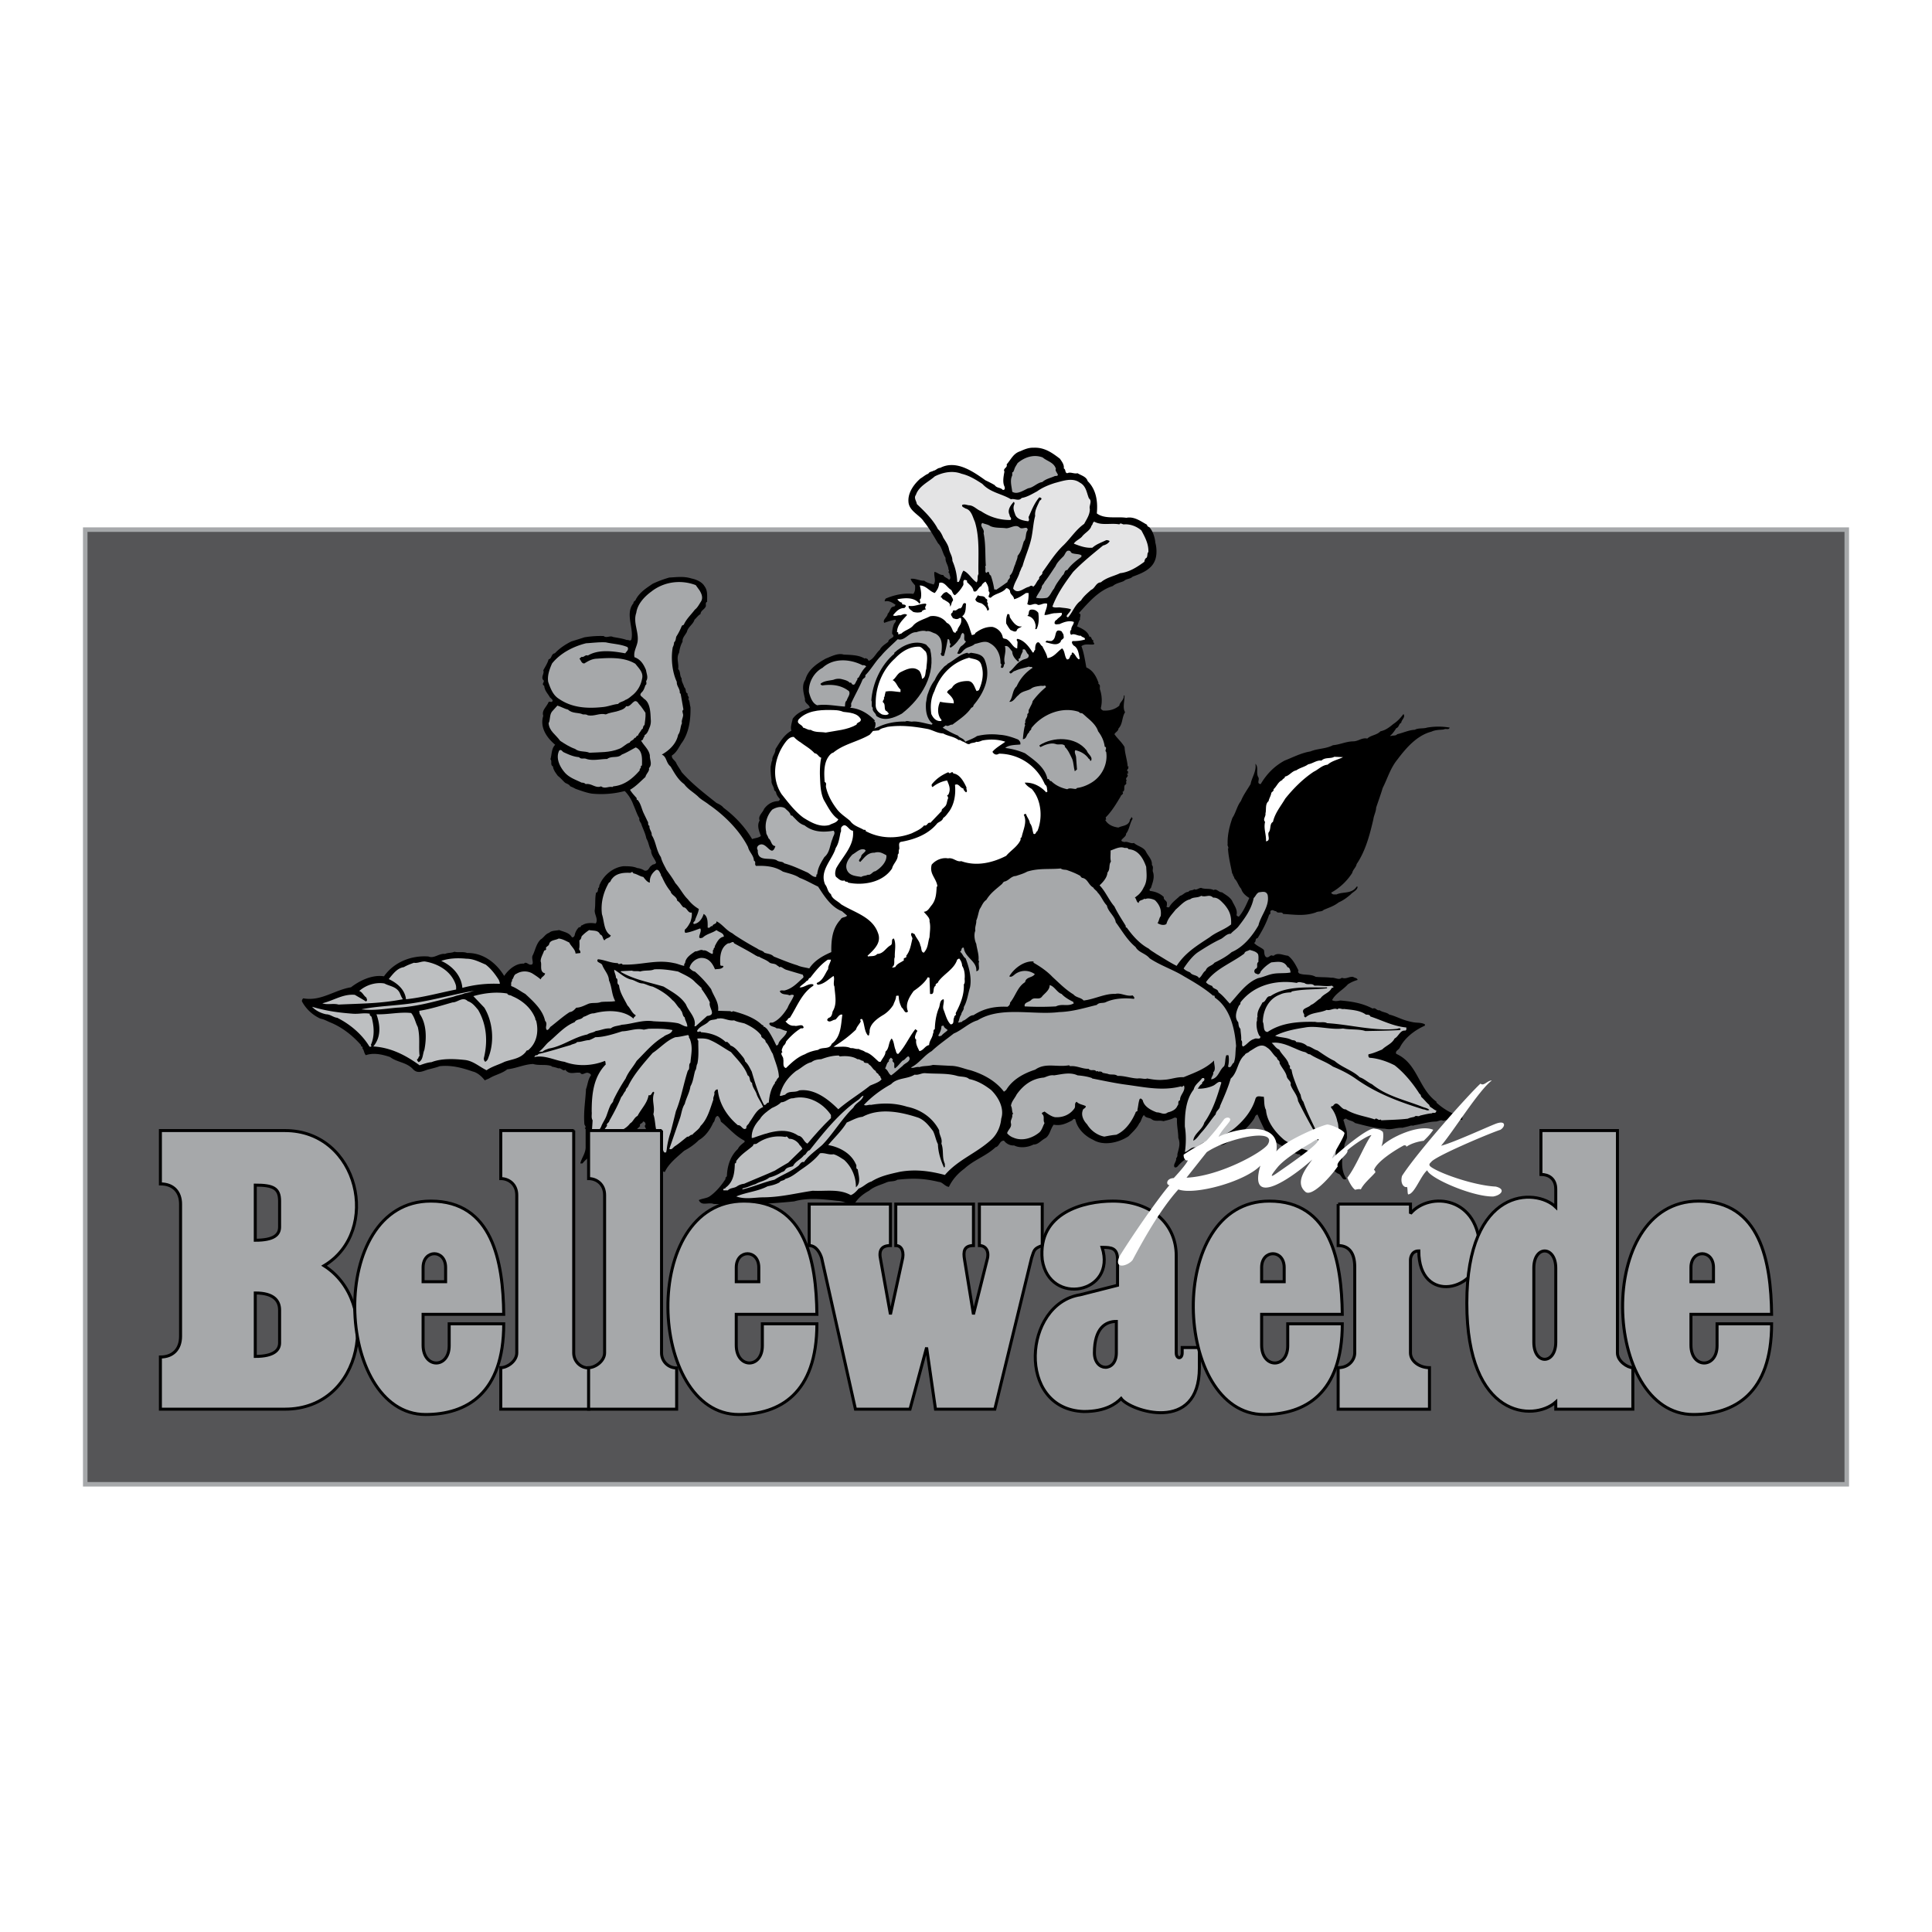 <svg xmlns="http://www.w3.org/2000/svg" width="2500" height="2500" viewBox="0 0 192.756 192.756"><g fill-rule="evenodd" clip-rule="evenodd"><path fill="#fff" d="M0 0h192.756v192.756H0V0z"/><path fill="#555557" stroke="#a6a8aa" stroke-width=".45" stroke-miterlimit="2.613" d="M184.252 148.088V52.841H8.504v95.247h175.748z"/><path d="M105.75 45.768c.166.257.441.568.385.97.238.11.074.421.348.476.33-.165.66.092 1.025 0 .348.22.879.33 1.008.787.879.86 1.023 2.086.914 3.221.807.604 1.979.292 2.947.439.807-.165 1.484.384 2.07.695-.02.201.219.183.311.348.293.384.475.97.512 1.446.148.531.166 1.263-.037 1.756-.346.934-1.391 1.318-2.232 1.629-.256.256-.604.183-.879.439-.385.165-.787.22-1.098.494-1.41.439-2.416 1.629-3.387 2.708.33.109.035.439.127.622-.164.201-.201.476-.311.695.477.201 1.1.494 1.227 1.024.275-.037.164.348.439.385-.201.165.238.311-.037.402-.402.037-.824-.109-1.189.165.256.658.365 1.463.494 2.122.678.293 1.008.934 1.227 1.574l-.055.036c.293.165.129.329.184.585.201.568.238 1.245.092 1.83-.02.147.127.219.219.274.623.037 1.152-.091 1.629-.494 0-.312.494-.567.439-1.007h.074c.018.513-.221 1.226.055 1.666-.33.494-.221 1.189-.66 1.628-.018.274-.291.348-.402.567.293.439.715.769 1.008 1.281.035.677.273 1.318.311 1.94.238 0-.074.128.092.219-.092 0-.166.128-.129.256.221.018-.072.165.129.22l-.184.037c.33.292-.256.366 0 .659-.164.165.092.329-.164.439-.184.202.055.604-.275.713.221.201-.184.312-.164.439-.439.732-.879 1.482-1.502 2.104l.055.22c-.055-.019-.072.018-.09.037.256.476.805.695 1.316.75.385-.202.953-.146 1.135-.695-.055-.11.146-.183.129-.311.127-.055.092.073.146.128-.293.476-.311 1.062-.66 1.501.074.366-.951.695-.145.823.311-.092.621.201.934.091.365.329.934.402 1.189.841.201.44.658.806.604 1.354.221.238 0 .494.129.75.146.549-.055 1.006-.219 1.537-.074.092-.24.183-.074.311.512.055 1.006.256 1.355.604-.057.312.311.329.311.622-.02.092.035.238-.055.312.055.109.164.091.273.091.256-.476.678-.75 1.098-1.152.258-.037.496-.403.824-.384.111-.22.422-.11.586-.274.238.128.439-.128.695-.128.367.165.916.019 1.229.22.328-.183.51.238.84.219.367.256.752.439 1.008.842.201.458.586.897.439 1.446.074.055.146.165.256.128.477-.567.732-1.208 1.025-1.848-.33-.202-.695-.494-.807-.915-.273-.274-.365-.732-.658-1.007-.055-.109-.055-.237-.164-.311.055-.073-.074-.184-.092-.275-.146-.768-.348-1.537-.402-2.36h-.037c.184-.128-.072-.384 0-.494-.037-.896.184-1.812.477-2.635.328-.476.477-1.226.842-1.665.238-.604.621-1.116.971-1.701.09-.604.621-1.318.475-2.031.348.347.055.878.275 1.317.201.238-.201.677.256.714.586-.988 1.336-1.775 2.381-2.343.842-.329 1.664-.769 2.58-.915.75-.311 1.52-.238 2.252-.623.713-.055 1.318-.384 2.051-.384.494-.018.879-.402 1.371-.274.35-.348.936-.33 1.32-.732.475-.091.877-.384 1.262-.713.422-.275.715-.585 1.025-1.006.238.311-.201.567-.221.878-.256.092-.199.439-.494.531-.164.256-.383.585-.604.75.018.018.037.055.072.036.148-.091.477.019.623-.183.586-.128 1.172-.421 1.758-.439.348-.201.842-.091 1.227-.22a6.652 6.652 0 0 1 2.252 0c-.092.275-.365.055-.586.184-.348.055-.805.018-1.227.219-1.428.366-2.508 1.592-3.387 2.763-.732.896-.988 1.885-1.482 2.854-.184.622-.439 1.317-.658 1.977 0 .366-.221.75-.275 1.152-.348 1.501-.77 3.147-1.666 4.465-.074.366-.365.531-.439.878a5.85 5.85 0 0 1-2.105 1.976c.129.238.33.165.531.183.658-.311 1.502-.018 2.014-.787h.092c0 .366-.477.531-.695.787-.385.33-.732.585-1.189.787-.494.384-.953.512-1.502.75-.201.219-.549.109-.787.256-1.117.384-2.105.22-3.26.146-.109-.293-.547.019-.695-.274-.164.019-.311-.146-.438-.091-.295.091.018.329-.258.439-.256.787-.676 1.592-1.152 2.342-.311.055-.092.33-.348.476.256.311.732.458.969.695.074.183 0 .531.221.714.293.146.42-.293.66-.128.055-.018.145.018.164-.055.42-.274.916.018 1.371.055.477.348.789.952 1.045 1.482-.109.109.018.275.146.312.549.164 1.061.018 1.574.311.623.055 1.006.018 1.574.092.311-.055.732.273 1.025 0 .457.164.676-.129 1.135-.092.092.109.422.092.439.311a3.349 3.349 0 0 0-.971.439c-.477.549-1.227.896-1.574 1.574.275.146.531.092.824.035 1.098.092 2.197.256 3.221.807.312-.146.404.236.695.164.293.219.734.201.971.439.312.055.715.238 1.008.348.422.182.859.311 1.318.402.457.092.879.018 1.227.221v.127c-1.025.457-2.014 1.207-2.508 2.195-.111.238-.496.33-.35.623 2.143.951 2.197 3.457 4.01 4.775v.092c.732.658 1.611 1.189 2.582 1.373v.348c-.66-.074-1.301-.074-1.922.09-.203-.145-.477.055-.715.074-.658 0-1.428.256-2.143.367-.092.072-.293.018-.365.035-.256.092-.549.146-.824.219-.678-.035-1.098.256-1.758.092-.951-.018-1.977-.311-2.984-.566-.256-.256-.621-.221-.877-.439-.164 0-.367.109-.221.293.092.457.33.859.293 1.373.092.438-.33.768-.256 1.262-.256.221-.055.623-.184.879-.092.713-.055 1.592.402 2.195-.457.275-.475-.439-.84-.512-.35-.166-.605-.586-1.008-.623-.477-.273-1.025-.385-1.482-.695-.293-.109-.732-.184-.971-.438l-.312-.057c-.018-.219-.256-.055-.346-.164-.33-.092-.623-.402-.936-.402-.199-.146-.457-.238-.604-.439-.658-.293-1.189-.805-1.592-1.408a19.25 19.25 0 0 1-.787-1.666c-.256.037-.256.311-.385.477-.586.84-1.301 1.408-2.068 2.029-.439.092-.787.586-1.227.531-1.502.477-3.186.861-4.229 2.051-.092.127-.258.256-.385.145-.146-.273.238-.586.166-.877.127-.109.145-.293.127-.402.146-.605.328-1.025.092-1.629 0-.658-.164-1.207-.129-1.922-.072-.146-.256-.109-.348-.055-.311.164-.678.219-1.006.311-.422-.127-.807.072-1.154-.182-.238-.203-.604-.092-.787-.439-.238.219-.256.639-.477.842-.219.475-.658.859-1.061 1.279-.971.641-2.49 1.008-3.551.348-.807-.365-1.574-1.115-1.758-2.029-.201-.148-.238.09-.402.145-.568.293-1.062.514-1.758.385-.348.439-.385 1.117-.879 1.373-.402.219-.678.621-1.135.604-.549.293-1.373.385-1.939.092-.422.037-.807-.201-1.008-.477-.459 0-.439.568-.842.66-.934.879-2.143 1.244-3.113 2.141-.677.494-1.208 1.115-1.537 1.811-.403-.037-.623-.475-1.007-.494-1.52-.365-2.581-.383-4.138-.219-.311.219-.75.109-1.098.273-.585.256-1.208.385-1.721.824-.641.348-1.171.787-1.538 1.445-.549-.127-1.043-.42-1.666-.439-1.391-.164-2.91-.328-4.265.057a55.736 55.736 0 0 1-8.036.256c-.531-.201-1.208.256-1.483-.385.385-.184.842-.164 1.172-.439.604-.439 1.135-1.098 1.501-1.684-.073-.146.128-.182.128-.293.037-.988.348-1.994 1.099-2.689.11-.256.366-.457.622-.658.073-.037.037-.111.037-.166-.934-.457-1.593-1.299-2.362-1.902-.019-.164-.128-.439-.311-.568-.33.074-.238.514-.439.66-.293.658-.769 1.371-1.446 1.756-.439.439-.915.77-1.464 1.062-.677.604-1.556 1.279-1.922 2.104-.092.018-.164-.018-.219-.092-.019-.475-.202-.877-.44-1.262-.384-.695-.457-1.264-.97-1.85-.183-.182.183-.438-.128-.566-.055-.109-.073-.439-.183-.623l-.091-.219h.055c.11-.146 0-.439-.22-.402-.019.219-.385.164-.275.439-.897.934-1.867 1.592-3.02 2.123-.165-.037-.293.035-.348.127-.146-.018-.33.109-.495.166-.695.311-1.428.73-1.885 1.316h-.22c.128-.566.568-1.043.531-1.701v-1.721l-.091-.092c.22-.127-.037-.273-.037-.439-.092-1.262.11-2.305.165-3.457.165-.404.183-.971.494-1.373 0-.164-.201-.221-.311-.256-.275-.055-.568.311-.751 0-.549-.092-1.08.256-1.501-.311-.22.219-.403-.221-.696-.129-.201-.092-.439-.129-.659-.184v-.037c-.549-.219-1.282-.035-1.849-.219-.915.037-1.684.439-2.581.531-.549.439-1.245.549-1.812.914l-.439.184c-.256-.348-.714-.77-1.19-.879-1.062-.365-2.123-.658-3.295-.531-.385.148-.806.238-1.227.35-.531.182-1.025.438-1.483-.092-.641-.66-1.556-.641-2.251-1.172-.769-.256-1.629-.457-2.417-.182-.183-.203-.165-.496-.348-.697.11-.219-.202-.127-.128-.311-.842-.951-1.885-1.793-3.13-2.287-.292-.129-.585-.293-.915-.348a3.93 3.93 0 0 1-1.849-1.721c-.019-.127.036-.219.128-.311 1.757.33 3.13-.842 4.759-1.098.879-.678 2.124-1.281 3.295-1.098 1.007-1.428 2.746-2.105 4.431-1.977.585.238 1.043-.329 1.666-.256.293-.146.641-.073.934-.22.33.11.897-.037 1.263.128 1.556-.037 2.892.952 3.698 2.288.439-.658 1.19-1.281 1.977-1.227.165-.219.384.037.567.092.604.109.092-.604.311-.933.256-.531.348-1.153.788-1.574.293-.165.476-.549.842-.659.238-.238.659-.201 1.007-.275.439.184.988.238 1.263.714.146.055.238-.092.275-.184.055-.311.201-.585.439-.823.202.092.146-.201.311-.183.366-.256.897-.256 1.355-.183.292-.439-.183-.933-.092-1.391.073-.494 0-1.152.128-1.684.22-.037.147-.256.22-.384l-.037-.055c.184-.074.092-.274.184-.385.402-.933 1.336-1.702 2.361-1.812.44 0 .971 0 1.373.183.22.018.513.11.732.256.439.074.421-.366.714-.512.11-.165.33-.055.439-.274-.11-.384-.513-.732-.495-1.226-.22-.33-.237-.805-.476-1.189-.092-.476-.312-.915-.476-1.354-.037-.238-.292-.384-.22-.659-.256-.421-.384-.878-.586-1.317a3.843 3.843 0 0 0-.787-1.318l-.091-.091a9.222 9.222 0 0 1-3.295.256c-.549-.091-1.08-.293-1.611-.476-.146-.092-.366-.184-.53-.256-.128-.22-.348-.238-.531-.367-.201-.183-.476-.512-.695-.659-.202-.274-.477-.622-.494-.951-.312-.146-.055-.531-.256-.714.146-.476.091-1.08.476-1.446-.824-.695-1.557-1.72-1.19-2.891-.183-.549.33-.878.531-1.373.128-.11.312.11.403-.128 0-.146-.183-.237-.274-.347-.22-.403-.513-.622-.567-1.153-.366-.183.165-.402-.128-.604-.183-.33.165-.622.037-.934.184-.348.439-.732.531-1.098.348-.073.238-.549.623-.604.477-.512 1.098-.915 1.666-1.189.421-.128.842-.256 1.281-.402a9.633 9.633 0 0 1 1.922-.128c.293.238.623-.073.934.092.458.091.952.146 1.392.311.11-.073.33.165.439-.055.274-1.116-.659-2.58.219-3.642-.055-.165.202-.201.22-.348.402-.75 1.08-1.153 1.684-1.573a10.653 10.653 0 0 1 1.666-.622c.75-.037 1.428-.146 2.197.091.458.092 1.062.33 1.318.787.348.458.238 1.062.256 1.537-.202.091-.109.293-.128.439-.11.329-.512.42-.531.787-.238.128-.403.384-.604.567-.128.458-.641.713-.75 1.189-.128.312-.494.604-.439 1.007-.184.293-.293.714-.348 1.098-.311.549 0 1.062-.091 1.629.256.238.128.659.348.934-.037.292.183.566.256.878.256.219.037.494.366.659-.146.165.22.311.037.513.165.219.128.512.22.805.036 1.207-.146 2.635-.916 3.641-.275.439-.495.915-.934 1.189-.055.292.238.439.403.695.146.348.402.64.567.97 1.062 1.189 2.233 2.085 3.478 3.074.238.109.531.256.696.476 1.171.878 2.16 1.939 2.855 3.129.293-.109.623-.109.879-.311-.183-.458-.421-1.062-.128-1.537-.183-.458.293-.769.44-1.153.365-.513.878-.787 1.446-.787.037-.073.183-.109.128-.219-.202-.238-.33-.384-.385-.696-.091-.109-.146-.109-.183-.219-.018-.33-.311-.567-.256-.933-.055-.458-.109-.842-.091-1.391.055-.165.055-.439.165-.622-.055-.385.33-.677.312-1.099.439-.695.842-1.427 1.593-1.848-.128-.366.055-.787.128-1.189.458-.623 1.062-.824 1.703-1.098-.019-.33-.549-.439-.476-.878-.128-.586-.366-1.336.036-1.921.275-1.025 1.19-1.629 2.032-2.104.549-.22 1.245-.586 1.794-.403.751.037 1.501.037 2.105.403.11-.128.201.073.311.037-.037.073.055.128.091.183.513-.201.695-.75 1.099-1.098.183-.384.531-.549.842-.805 0-.384.842-.384.384-.787 0-.329.055-.641.183-.97.055-.128.238-.238.165-.439-.348.037-.769.183-1.135.311-.201-.33.33-.567.348-.915.274-.22.22-.714.659-.714l.128-.164c-.293-.22-.714-.458-1.043-.348-.128-.091.037-.183.037-.274.842-.366 1.849-.585 2.764-.476.201-.22.201-.531.183-.842-.183-.238-.348-.366-.439-.659.458-.073.916.219 1.354.183.274.22.604.274.934.384.293-.366-.018-.878.092-1.263.293.055.513.33.878.312.074.238.384.274.568.476.274-.129.036-.44.036-.659-.22-.092.073-.238-.091-.348 0-.439-.33-.732-.292-1.189-.312-.458-.349-1.062-.751-1.446-.458-.768-.897-1.537-1.409-2.159-.403-.659-1.483-1.043-1.538-1.976-.073-.915.549-1.757 1.19-2.324.237-.128.53-.402.787-.476.128-.238.366-.183.531-.312.201 0 .385-.274.659-.274 1.574-.823 3.24.33 4.521 1.245.312.146.605.293.916.476.201.311.586.22.805.476.221.037.238-.183.166-.348-.201-.421-.092-.97 0-1.482-.184-.329.348-.366.219-.713.457-.513.66-1.098 1.373-1.318.402-.183.824-.366 1.318-.347 1.091-.052 1.86.515 2.628 1.1z"/><path d="M95.939 47.269c.787.183 1.409.585 2.069 1.007.805.878 1.922.97 2.855 1.537.33-.11.787.238 1.062-.128.566-.091 1.08-.421 1.537-.658.531-.384 1.152-.641 1.793-.842.789-.202 1.74-.567 2.473-.037.641.33.678.988.914 1.574.367.274-.018.731.092 1.062 0 .567-.293.97-.566 1.482-.807.567-1.318 1.391-2.033 2.104-.859.806-1.465 1.812-2.141 2.727.072.293-.402.366-.312.659-.273.238-.348.641-.621.787-.055-.165-.275-.11-.385 0-.531.091-1.135.823-1.592.183.109-.604.512-1.08.658-1.666.109-.183.146-.402.273-.567.295-1.08.787-2.068.953-3.166.109-.623.146-1.263.311-1.849-.072-.531.238-1.025.439-1.5.055-.073.221-.128.184-.256-.055-.073-.129-.092-.221-.092-.475.567-.73 1.208-1.006 1.848-.146.183.109.366-.092.531-.512-.073-1.172-.183-1.318-.75-.127-.33-.219-.622-.055-.97.02-.092 0-.165-.072-.22-.293.329-.678.823-.404 1.317-.035.183.258.293.092.494a5.099 5.099 0 0 1-2.947-.878c-.402-.146-.695-.531-1.134-.585-.257 0-.494-.165-.751-.037-.055.219.202.238.312.348.604.128.732.842.953 1.317.529 1.702.311 3.624.365 5.233-.164.256 0 .549-.184.824-.475-.293-.768-.934-1.317-1.171-.238.347-.256.786-.476 1.134H95.5a5.58 5.58 0 0 0-.476-2.104c0-.494-.256-.75-.347-1.189-.073-.403-.366-.805-.568-1.134-.11-.274-.292-.641-.531-.842-.494-.97-1.354-1.793-2.105-2.507-.037-.312-.33-.604-.092-.915.293-.878 1.245-1.281 1.886-1.848.805-.403 1.775-.605 2.672-.257zM111.682 52.319c.109-.201.293 0 .439 0 .623-.055 1.264.183 1.758.604.348.659.732 1.336.695 2.159-.146.11-.055.403-.182.567-.166.073-.203.292-.221.402-.623.458-1.482 1.043-2.416 1.135-.641.311-1.355.421-1.922.915-.494.018-.568.585-.971.75-.348.311-.77.659-1.008 1.062-.604.402-.824 1.153-1.281 1.665-.072.037-.109-.036-.164-.091.072-.22.422-.476.439-.696-.33-.128-.715-.128-1.062-.183-.201-.036-.586.074-.787-.091.477-1.28 1.246-2.36 2.068-3.458.953-.988 1.941-1.775 2.984-2.635.256-.055.549-.219.66-.438a.489.489 0 0 0-.35-.092c-.475.238-.969.385-1.371.75-.643.055-1.246-.165-1.85-.402.146-.275.566-.44.805-.696.275-.384.842-.622.951-1.098.148-.11.094-.311.275-.403.753.421 1.688.11 2.511.274z" fill="#e4e4e5"/><path d="M96.47 58.065c.275.292.604.512.659.915.348.201.439-.384.787-.513.055-.201.256-.348.402-.439.184.238.348.568.312.952.311.274-.293.604.219.659.439-.458 1.154-.439 1.537-.952.166-.018.312.128.385.257-.018.384.385.476.404.842.438-.11.805-.366 1.189-.623h.256c.018.348-.02.75-.129 1.098.348.292.695-.201 1.062.092.33.018.549-.22.914-.128.037.384-.236.823-.256 1.134.33.019.695-.183 1.098-.183l.605-.037c.164.292-.348.476-.477.695a.343.343 0 0 0-.219.366c.109.165.311.055.475.073.439-.201.971-.402 1.447-.22-.02.293-.293.476-.256.806-.129-.019-.037.128-.129.164.037.11 0 .238.129.312.291-.183.621.128.969.091.111.201.439.128.385.384-.385.11-.842.165-1.227.146-.146.165 0 .293.092.439.477.238.512.824.623 1.318l-.092.073c-.293-.183-.348-.53-.623-.695-.037.036-.109.073-.092.128l.055.055c-.291.073-.164.549-.529.512-.256-.311-.184-.823-.477-1.098-.477.311-.805.896-1.465.97-.072-.421-.33-.806-.512-1.189-.221-.092-.256-.513-.531-.348-.184.183-.184.495-.184.714l-.127.128.039.037c-.055.055-.09.128-.164.092-.348-.567-.842-1.208-1.502-1.354-.201.092.02.22 0 .348l-.035.604c-.402-.037-.623-.677-1.062-.915-.129-.073-.365-.019-.385-.22-.092-.476-.512-.897-1.025-1.007-.658-.036-1.244.257-1.701.604-.037.183-.238.165-.348.219-.257-.659-.33-1.372-.971-1.884.385-.256.348-.824.385-1.226-.037-.11-.183-.11-.256-.037-.128.146-.091.348-.311.476-.256-.055-.366.311-.659.183-.146.073-.073.274-.22.293-.146.201.091.329.128.494.275.091.403.165.659 0 .22-.092.183.146.183.256.018.402-.348.641-.403 1.006-.036.055-.183.055-.128.183-.165.037-.238-.037-.311-.183-.11-.292-.293-.677-.604-.787-.385-.549-1.099-.769-1.666-.659-.549.293-1.318.458-1.721.969-.311.33-.787.421-1.135.751l-.312.091c-.019-.091.037-.183-.055-.22h-.073c0-.75.604-1.263 1.006-1.72-.201-.183-.458-.037-.659.037-.274-.055-.494.146-.75 0 .292-.366.586-.695 1.062-.732.109.037.128-.091.22-.146.018-.329-.476-.073-.366-.384-.183-.018-.403-.201-.477-.347.732-.128 1.666-.238 2.197.439.238-.146-.11-.366.128-.494.11-.384.019-.897-.091-1.317.641 0 .97.604 1.501.75.274-.348.403-.585.439-1.006.513-.183.806.494 1.19.695.146.183.165.476.385.531.348-.292.585-.585.805-.97.11-.165-.092-.458.165-.567.109.055.292.018.219.219z" fill="#fff"/><path d="M94.896 59.419c.055.183.256.366.165.531-.165.164-.11.457-.293.566.11-.384-.33-.494-.585-.695-.165.019-.184-.238-.348-.256.183-.22.311-.476.622-.494l.439.348zM98.355 59.73c.311.11-.018.311.221.439-.166.256.348.677-.074.75-.037-.293-.293-.531-.531-.695-.238-.11-.604-.11-.658-.439l.256-.403c.238.184.585-.036.786.348zM92.424 60.297c-.055.201-.22.311-.036.494h.091c-.109 0-.402.055-.531.22l.037.037a1.576 1.576 0 0 1-.878 0c-.183-.183-.531-.311-.439-.604.586.11 1.099-.219 1.684-.219l.072.072zM103.592 61.14c.072.531.072 1.171-.184 1.628h-.129a.85.85 0 0 0 0-.567c-.092-.384-.365-.695-.787-.75.256-.165.037-.531.348-.622.33-.056.586.091.752.311zM100.771 61.615c.275.439.66.988 1.189.878-.201.183-.457.146-.529.439-.166.183-.422-.018-.605-.073-.182-.202-.311-.439-.439-.659-.018-.329 0-.604.129-.933.275-.036.183.202.255.348zM106.1 63.299l.035.293c-.035.201-.311.219-.311.439-.385.457-.988.146-1.482.055-.055-.128.092-.128.127-.183.111.073.256.036.404.055.676-.201.182-1.372 1.043-.97l.184.311z"/><path d="M84.132 71.021c.604.073 1.446.109 1.757.75 0 .348-.384.238-.439.531-.916.531-2.032.585-3.075.787-.494-.091-1.025.019-1.501-.274-.238.055-.476-.165-.751-.22-.11-.366-.732-.347-.439-.823.787-.842 2.032-.951 3.076-.934.438-.001.969-.001 1.372.183z" fill="#fff"/><path d="M105.348 46.775c-.182.274.586.732-.092.714-.42.201-.896.274-1.262.604-.531.074-.879.549-1.41.622-.494.22-1.098.659-1.592.348-.055-.512-.258-1.134 0-1.628v-.312c.127 0 .127-.128.184-.22.09-.329.199-.421.346-.695.678-.585 1.611-.915 2.508-.567.439.384 1.116.476 1.318 1.134zM98.795 52.484c.477.22 1.062.146 1.592.22.439 0 .934-.421 1.318-.092.256.293.824-.219.824.275-.256.33-.092.824-.385 1.134-.164.513-.238.988-.623 1.446.02.256-.182.585-.219.805-.219.439-.201.842-.568 1.171.129.274-.201.348-.219.623-.348.256-.75.531-1.135.787-.037-.073-.129-.037-.184-.037a7.169 7.169 0 0 0-.348-1.409c-.219-.018-.109-.585-.402-.256-.256 0-.037-.494-.166-.623l.074-.091c-.074-1.135 0-2.215-.221-3.239.146-.421-.457-.695-.127-1.024.275.127.57.145.789.31zM106.795 54.991c0 .073.092.128.127.183.311.128.678.073.971.219v.165c-.531.384-1.08.823-1.41 1.318-.328 0-.236.384-.475.53-.312.458-.623.805-.842 1.318-.238.256-.385.732-.697.915-.346.073-.805.073-1.098 0 .146-.366.439-.677.568-1.043-.037-.183.219-.33.273-.531.385-.476.75-1.08 1.098-1.574.148-.366.496-.695.734-.934.274-.219.274-.786.751-.566zM69.798 58.907c.201.33.366.732.146 1.098-.183.275-.348.622-.622.824-.366.494-.842.915-1.099 1.5-.073.055-.201.055-.22.165a6.084 6.084 0 0 1-.531 1.024c-.055.184-.036.421-.22.567 0 .11-.036.33-.128.476-.201 1.08-.073 2.452.403 3.477-.037.421.33.659.293 1.098l.091.091c.092.513.184 1.043.275 1.574-.165.128-.074.238-.055.402.11.257-.183.641-.091.952-.183.366-.128.824-.384 1.153-.165.86-.842 1.537-1.629 1.977.513.219.403.823.879 1.189.366.622.75 1.335 1.354 1.757.366.512.897.786 1.373 1.226.311.33.769.549 1.098.823 1.52 1.043 3.057 2.562 3.899 4.227.109.495.567.824.586 1.354.274.165 0 .348.219.531.934-.037 1.867.037 2.673.567.512.165 1.19.292 1.666.622.641.238 1.227.585 1.849.878.549.842 1.263 2.031 2.379 2.452l.513.439c-.183.22-.53.11-.659.403-.824.878-.934 2.031-.916 3.238-.806.349-1.684.824-2.197 1.629-.347-.092-.86-.146-1.189-.312-.75-.22-1.575-.567-2.362-.878-.256-.274-.622-.256-.934-.384-.165-.219-.476-.219-.696-.402a30.688 30.688 0 0 1-2.068-1.226c-.128-.073-.292-.202-.439-.312-.641-.311-.97-.896-1.574-1.189.037.312-.366.22-.402.494-.202-.091-.22.257-.476.128 0-.402.055-1.116-.403-1.354-.128.458-.457.934-.97 1.006-.183-.183.165-.275.128-.439.128-.348.311-.677.366-1.062a3.766 3.766 0 0 1-1.098-.97c-.476-.458-.769-1.098-1.245-1.61-.274-.494-.567-.878-.878-1.317-.22-.439-.458-.824-.567-1.281-.476-.677-.476-1.519-.916-2.195.037-.348-.275-.567-.22-.915-.22-.092-.073-.33-.183-.439-.128-.274-.256-.531-.385-.805-.219-.439-.274-.952-.622-1.354-.165.019-.037-.183-.128-.219-.22-.256-.439-.476-.623-.787.623-.366 1.043-.841 1.538-1.281.055-.311.439-.586.348-.879.367-.384.074-.805.092-1.262-.092-.623-.641-1.025-.878-1.5.256 0 .183-.293.348-.403v-.128c.274-.128.384-.476.494-.75a1.59 1.59 0 0 0 .128-.787c-.037-.622-.019-1.702-.696-2.104-.201-.256-.512-.292-.219-.622.202-.165.293-.476.384-.732.146-.055.074-.201.092-.311l-.037-.055c.256-.385.055-.732 0-1.135-.238-.567-.531-1.062-1.153-1.281-.11-.549.219-1.007.311-1.537.146-.988-.476-1.921-.128-2.891.11-.86.806-1.611 1.482-2.104 1.264-1.007 2.966-1.226 4.449-.659l.384.53z" fill="#a6a8aa"/><path d="M62.604 64.561c.183.275-.146.458-.219.622-1.208-.219-2.673-.421-3.734.22-.275-.11-.403.22-.623.128l-.22.184c.165.165.201.494.494.476.384-.238.75-.458 1.263-.476 1.282-.092 2.709-.165 3.826.512.385.494.842.896.659 1.537a2.734 2.734 0 0 1-.878 1.538c-.256.201-.495.439-.787.531-.22.183-.549.183-.714.402-.494.037-1.025.274-1.574.312-1.557.165-3.039.055-4.302-.805-.641-.384-.878-1.08-1.099-1.702-.109-.604.128-1.281.385-1.848.823-1.024 2.087-1.684 3.387-2.013.659-.037 1.3-.128 1.977-.092.713.163 1.5.182 2.159.474zM96.305 74.003c.384-.183.806-.311 1.171-.567a6.319 6.319 0 0 1 2.252-.128c.658.037 1.299.256 1.85.476.146.128.273.274.219.494-.477.055-1.135.019-1.502.348a7.189 7.189 0 0 1 1.979.531c.934.695 1.994 1.39 2.232 2.58.219-.091.164.238.367.183.438.439 1.006.695 1.609.823.258-.183.641 0 .879-.036l.092-.092c.494-.055 1.043-.274 1.502-.567 1.043-.659 1.592-1.903 1.408-3.037-.201-.11.166-.439-.145-.513-.074-.585-.312-1.08-.66-1.537-.164-.549-.678-1.024-1.098-1.372-.166-.146-.348-.33-.514-.439a.315.315 0 0 1-.311-.128c-1.721-.567-3.662.256-4.74 1.628.035.202-.258.274-.221.439-.275.146-.219.641-.623.659.037-.421.092-.896.184-1.281.129-.109-.109-.274.074-.348-.111-.366.256-.53.182-.878.256-.147.037-.348.221-.531.072-.22.293-.513.311-.75a7.863 7.863 0 0 1 1.318-1.391c.037-.092-.055-.128-.092-.183-.109.073-.311.036-.402.036-.348.055-.732.073-1.008.311-.402.22-.896.22-1.227.623-.311.219-.512.713-.914.658.385-.457.273-1.116.732-1.537a4.314 4.314 0 0 1 1.592-1.848c-.127-.183-.221-.018-.348-.128-.477.146-.971.22-1.41.439-.219 0-.439.494-.566.091.402-.274.75-.915 1.262-1.153.275-.183.752-.11.66-.567-.256-.146-.275-.713-.605-.476-.018.037.02.055.037.073-.055.256-.236.439-.256.713-.055.037-.072.11-.146.092-.109.073.129.237-.072.292-.275-.22-.586-.585-.586-1.006-.221-.22-.385-.64-.732-.53.182.604-.201 1.171 0 1.72-.146.128-.074.329-.221.439-.402.055.037-.311-.219-.439.018-.805-.33-1.629-1.062-2.013-.477-.312-1.025-.019-1.5.073-.293.274-.714.274-1.007.53-.238.165-.421.604-.751.402.146-.237.184-.512.403-.713.183-.11.366-.293.476-.477-.385-.128.037-.75-.348-.841-.22.165-.146.458-.348.623-.184.311-.549.677-.842.842-.183-.092 0-.238 0-.366-.165-.128-.019-.513-.293-.476a12.123 12.123 0 0 1-.366 1.665h-.22c-.037-.11-.183-.183-.037-.312.073-.75.128-1.537-.622-1.921-.274-.074-.567-.312-.879-.22-.275-.11-.695-.019-1.007.091-.714-.037-1.153.933-1.849.696-.495.494-1.208 1.098-1.666 1.665-.586.585-.988 1.354-1.574 1.939.073.256-.165.256-.274.439-.312.769-.751 1.519-1.099 2.287-.11.183.092.402-.165.512.988.055 1.849.585 2.508 1.281l-.055.037c-.018.073.055.091.092.146a.962.962 0 0 1-.093.607l.404-.168c.806-.384 1.757-.549 2.673-.53.201-.128.531.055.75 0 .567-.037 1.263.201 1.885.311l.092-.091c-.677-.567-.696-1.464-.659-2.104.073-.33.073-.641.219-.97.146-.458.366-.915.659-1.281.183-.439.494-.878.842-1.226.11-.183.33-.238.439-.402.659-.348 1.208-.952 1.977-1.098.109.146.22.037.348 0 .567.092 1.098.146 1.354.659.697 1.647 0 3.294-1.098 4.575 0 .146-.092.202-.219.256-.495.732-1.245 1.189-1.886 1.684-.238-.037-.42.238-.659.073l-.311.219a8.79 8.79 0 0 0 1.538.806c.128.219.512.256.659.512l.056.093zM86.054 66.373a.353.353 0 0 1 .366.128c-.33.293-.531.677-.751 1.098-.091.019-.165.11-.128.22-.165.146-.22.585-.439.476-.164.018-.109-.274-.311-.165-.183-.219-.513-.292-.788-.366a1.334 1.334 0 0 0-.842.056c-.384.091-.915.091-1.281.384-.055.128.091.128.146.184 1.025-.146 1.922-.019 2.673.567.183.311-.146.622-.22.933-.201.146-.146.421-.183.604-.805-.037-1.867-.274-2.764-.128-.494-.201-.695-.823-.824-1.317-.055-1.024.549-1.994 1.355-2.416 1.08-1.008 2.746-.899 3.991-.258z" fill="#a6a8aa"/><path d="M64.398 71.112c.037.439-.055.878-.091 1.226-.219.092-.074.384-.293.439-.091.219-.33.42-.366.622-.183-.055-.146.256-.347.219-.11.275-.367.22-.477.476-.366.091-.677.494-1.062.622-.934.384-1.977.329-2.947.384-.513-.201-1.007-.037-1.446-.384-.531-.183-1.043-.513-1.482-.805-.439-.622-1.081-.952-1.154-1.757.184-.293.073-.842.348-1.171l.531-.585c.366.109.732.329 1.062.402.439.421 1.025.256 1.482.476.165.019.312-.036.495.091.659.128 1.171-.256 1.793-.091.33-.165.714-.201 1.062-.293.348-.109.787-.201.97-.53.549.165.769-1.025 1.263-.22.275.275.439.587.659.879z" fill="#a6a8aa"/><path d="M64.05 76.382c-.073-.019-.091.055-.128.092.091.164-.165.219-.092.384-.695.806-1.538 1.5-2.636 1.593l-.092.072c-.403-.091-.75.22-1.135-.072-.531.237-.952-.33-1.538-.22-.109-.129-.292-.147-.402-.147-.586-.292-1.153-.458-1.629-.951-.531-.586-.988-1.482-.604-2.251.238-.165.274.11.476.183.477.22.952.439 1.501.476.22.256.476.055.75.183.659.202 1.373 0 2.05 0 .476-.348 1.025-.037 1.464-.439.513-.202.934-.476 1.392-.714.733.311.623 1.226.623 1.811zM86.366 84.855c-.056.183-.33.311-.44.531.037.219-.439.475-.092.604.421-.439.733-.933 1.41-.915.495-.146.787.037 1.19.256.074.64-.567 1.281-1.098 1.592-.293.019-.421.421-.75.348-.238.128-.421.073-.659.22-.549-.092-1.153-.11-1.41-.659-.274-.604.183-1.208.531-1.574.402-.22.769-.659 1.227-.494l.091.091zM105.824 86.648c.221.146.385.109.586.146.477.165.951.347 1.391.604 0 .073.092.128.146.183.586.073.623.695 1.135.97.074.183.348.311.439.512.348.33.531.897.916 1.281.109.622.805 1.062.879 1.665.621.842 1.152 1.793 1.977 2.471.311.567.988.622 1.41 1.135 1.061.713 2.361 1.133 3.422 1.793.953.549 1.996 1.152 2.912 1.939.219-.092.092.164.219.219 1.465 1.043 1.939 3.039 2.068 4.795-.092.604-.018 1.098-.219 1.664-.221.092-.275.641-.586.385a2.79 2.79 0 0 0 .055-1.098c-.055-.072-.146-.018-.221-.035-.145.346-.072.748-.219 1.096-.512.404-.551 1.172-1.281 1.318-.037-.219.256-.457.184-.695.328-.311.055-.805.092-1.189-.861.842-1.979 1.227-3.039 1.666-.715-.037-1.301.236-1.977.256-.586.055-1.08-.02-1.666-.129-.221.109-.586-.055-.936 0-.586 0-1.391-.293-2.012-.256-.295-.238-.678-.055-1.008-.219-.164-.02-.311-.057-.494-.092-.037-.129-.221-.129-.348-.129l-.037.037c-.055-.092-.146-.092-.219-.037-.238-.293-.551.02-.787-.273-.605.035-1.172-.33-1.85-.258l-.092-.09c-1.262.219-2.342-.293-3.387.439-1.08.346-2.252.951-2.893 2.029l-.219.166c-.842-1.098-2.088-1.758-3.35-2.141-.659-.146-1.263-.439-1.977-.439l-1.757-.092c-.476.146-.934.072-1.354.219-.312-.072-.641.166-.843.037.806-.385 1.3-1.189 2.069-1.629.678-.641 1.465-1.17 2.197-1.756.842-.348 1.501-1.062 2.379-1.318 2.326-1.445 5.547-.494 8.129-.822 1.316-.037 2.508-.404 3.77-.715.238-.293.641-.127.934-.293.807-.365 1.867-.42 2.766-.311.127-.127-.055-.256-.129-.348-.604.146-1.172-.293-1.721-.146-1.025-.055-2.068.531-3.166.658-.258-.311-.732-.273-1.008-.604-.787-.475-1.445-1.152-2.105-1.756-.494-.531-1.227-1.043-1.885-1.41v-.127c-.934-.073-1.939.676-2.416 1.483.238.164.494-.184.695-.293.604-.367 1.299-.311 1.85.072-.238.385-.879.256-.971.805-.752.459-.953 1.391-1.502 2.051.02.184-.127.33-.256.402-1.264-.055-2.361.164-3.387.842-.44 0-.714.494-1.098.566.018.146-.202.092-.312.166h-.128c.128-.258.128-.549.311-.787.018-.275.293-.439.256-.75.348-.604.421-1.318.623-1.977.183-.934-.092-1.994-.439-2.891-.256-.147-.311-.513-.567-.659.219-.055.073-.458.384-.403.092.988 1.355 1.354 1.246 2.344.494-.057.127-.678.291-.971l-.072-.091c.072-.568-.146-1.116-.219-1.666-.166-.329-.258-.952-.092-1.317-.074-.33.127-.713.092-1.006.164-.366.201-.769.348-1.153.219-.311.293-.659.658-.915.439-.714.971-1.061 1.574-1.592a.963.963 0 0 1 .184-.22c.477-.073.678-.549 1.189-.567.422-.146.732-.22 1.135-.439 1.173-.365 2.234-.201 3.333-.31z" fill="#a6a8aa"/><path d="M126.473 89.283c.221 1.135-.676 2.013-.916 3.038-.621 1.08-1.518 2.177-2.672 2.671-.531.458-1.098.751-1.721 1.061-.238.33-.713.312-.879.787-.293.184-.365.568-.658.75-.184-.348-.678-.236-.879-.566-.238-.109-.477-.184-.658-.402.365-.549.896-1.263 1.445-1.629.768-.494 1.465-.933 2.289-1.317.311-.165.566-.531.971-.513.145-.201.566-.476.75-.713.658-.842 1.316-1.738 1.537-2.854.219-.202.238-.421.512-.568.349-.038.715-.166.879.255zM94.548 102.77c-.146.184-.439.33-.623.566-.091 0-.238.129-.311-.035.165-.275.311-.568.311-.916a.43.43 0 0 1 .22-.055c.037.219.256.293.403.44zM90.759 105.623c-.037.367-.513.457-.696.715-.384.311-.75.676-1.153.951-.293-.184-.274-.477-.604-.695.146-.238.146-.549.384-.695-.055-.164.092-.256.183-.367.091.02.146.129.22.184-.146.201.091.221.128.402.019.166-.037.348.055.477.293-.184.549-.568.787-.787.256-.019.586-.769.696-.185z" fill="#a6a8aa"/><path d="M78.86 81.25c0 .183.201.055.256.219.385.366.623.714 1.154.878.842.677 1.867.714 2.892.531.238.256-.055.531-.091.787-.293.659-.256 1.372-.824 1.848-.33.531-.659 1.062-.714 1.72-.165 0-.018.183-.128.256-.293.036-.567-.293-.842-.439-.787-.348-1.501-.695-2.325-.915-.165-.219-.531-.109-.75-.311-.677-.329-1.94.219-1.885-1.007-.146-.201-.037-.439.183-.53.714-.33 1.19 1.354 1.575.128-.439-.037-.385-.567-.696-.787-.037-.219-.238-.384-.22-.622a2.512 2.512 0 0 1 .604-2.232c.366-.219.879-.384 1.282-.128.199.22.419.33.529.604zM112.598 84.727c.988.055 1.465.933 1.758 1.757.037.75.146 1.409-.258 2.067a2.225 2.225 0 0 1-.531.732l-.346.274c.182.11.127.439.383.531.037-.329.402-.238.568-.439.035.055.092.037.146.037.219-.11.678 0 .914.128.404.402.678.896.568 1.592-.164.22-.146.439-.311.695.256.165.623.256.879.091.182-.622.549-.952.932-1.446.494-.421.861-.896 1.447-1.024.311-.256.732-.11 1.098-.348.457.183.807-.202 1.191.183.492-.036.805.366 1.098.659.549.641.732 1.152.695 2.013-.695.549-1.445.732-2.143 1.281-1.299.86-2.434 1.537-3.293 2.855-.752-.385-1.355-.788-2.033-1.19-.256-.184-.549-.33-.75-.531-.896-.476-1.594-1.263-2.197-2.104-.164.018-.055-.128-.129-.219-.383-.623-.805-1.263-1.098-1.885-.531-.604-.859-1.428-1.41-2.031l-.072-.073c.365-.348.75-.769.787-1.281.311-.348.092-.731.348-1.098-.092-.348-.018-.677-.037-1.098.439-.146.934-.439 1.393-.257.145 0 .33-.036.403.129zM65.936 87.233c0 .073.018.165.091.219.219.494.494 1.025.879 1.482.073.385.622.494.659.933.274.128.403.476.623.659.348-.018.439.623.824.513.055.293-.037.641-.128.933-.129.256-.312.585-.567.787.018.11-.055.256.091.311.513-.073.971-.275 1.446-.439.275.275-.512 1.189.257.915.402-.384.933-.439 1.373-.75.238.22.732.256.732.659-.494.055-.732.64-.915.97l.037.055c-.055.073-.165.127-.128.256-.165.055-.018.311-.128.439-.33-.073-.586-.421-.916-.348-.256-.165-.513.109-.806.091-.402.274-.97.622-1.007 1.171-.109.055-.091.165-.091.275-.348-.056-.659-.221-1.007-.275-1.793-.403-3.258.22-5.144.146-.128-.256-.348.109-.476-.146-.714 0-1.3-.329-1.978-.384-.256.329.366.329.44.604.201.513.64.915.659 1.501.33.75.238 1.336.623 2.068-.421.09-.879.035-1.41.09-.439.166-.788.037-1.227.166-.403.164-.824.402-1.245.402-.183.201-.384.42-.659.439-.604.385-1.227.934-1.831 1.408-.165.072-.22.365-.439.385-.256-.275.128-.604-.183-.916-.238-1.115-1.19-1.957-1.978-2.689-.476-.256-.896-.604-1.41-.787.019-.127-.055-.42.128-.529l-.073-.074c.22-.146.165-.512.476-.621a1.562 1.562 0 0 1 1.575-.037c.256.164.604.385.842.604.073-.275.402-.33.439-.604-.604-.146-.293-.86-.439-1.19-.019-.366.238-.732.348-1.098.11.036.146-.092.22-.128-.183-.22.238-.293.274-.494.092-.439.641-.385.952-.567.384.037.714.237 1.062.402.146.348.604.677.622 1.098l.476-.055c.037-.165-.073-.274-.128-.384.073-.22.037-.641.037-.879.165-.109.183-.256.22-.402.238-.256.494-.458.75-.623.476.092.897-.018 1.098.44.312.091.238.494.439.585.165-.274.531-.201.623-.494-.714-.402-.641-1.427-.879-2.104-.146-1.153.147-2.214.696-3.166.183-.055.183-.274.311-.384.439-.585 1.245-.622 1.849-.585.055-.073.128-.091.22-.073-.037.055.055.073.073.128.348.055.659.311.97.348.146.183.403.549.659.567-.037-.512.183-.933.623-1.262.275-.092.366.274.476.438z" fill="#aeb0b2"/><path d="M73.24 94.114c.769.421 1.538.823 2.27 1.281l.055-.037c-.018.165.165.018.22.128.33.183.732.311 1.007.566.292.146.531.037.787.312.109-.02.165.236.274.091.202.056.366.22.567.292.55.166 1.098.33 1.666.494.036.092.128.221.036.312-.567.512-1.043 1.061-1.83 1.262-.165.037-.384-.072-.494.092.238.402.659.238.97.402.165-.055.293-.109.439 0-.146.422-.476.824-.623 1.227-.311.512-.824 1.207-1.482 1.482-.128.035-.33-.055-.348.146.128.291.513.236.732.439.384-.037.659.236 1.025.256-.037.402-.494.695-.75 1.061-.11.129-.073.385-.311.385-.275-.586-.585-1.207-.97-1.701-.11-.02-.146-.221-.312-.148.056-.145-.073-.164-.164-.219-.732-.713-1.886-1.098-2.856-1.354-.128.072-.165.092-.275 0l-1.227-.037c.11-.859-.476-1.5-.695-2.158a10.523 10.523 0 0 0-1.629-1.758c-.202-.018-.366-.184-.531-.348.11-.512.586-.933 1.099-1.006.787-.055 1.19.512 1.446 1.135.311-.055.622.018.842-.257-.037-.201-.256 0-.312-.183-.055-.732-.018-1.739.787-2.16.221.057.495-.308.587.003zM125.521 95.211c.072.275.018.495.035.75-.291.22.057.567-.311.714-.164.164-.127.439.129.477.182.146.385-.057.402-.221a3.668 3.668 0 0 1 1.061-.914c.625-.056 1.283-.202 1.611.475.24.037.275.312.312.531-.494.109-1.189.037-1.703.129-.549.09-.971.328-1.537.438-1.189.459-1.977 1.629-2.82 2.545-.402-.422-.676-.807-1.133-1.135-.057-.385-.551-.293-.623-.623-.221-.092-.459-.164-.623-.385.934-1.334 2.527-1.884 3.826-2.854.055-.256.348-.237.531-.366.295.092.66.147.843.439zM105.916 99.164c.293.33.77.604 1.189.805l-.037.037.074.092c-.605.365-1.172 0-1.795.311a29.347 29.347 0 0 1-3.111 0c-.092-.42.439-.402.66-.658.328-.33.805.092 1.098-.367.238-.273.75-.621.73-1.098.46.091.77.769 1.192.878zM108.955 107.562v.037c1.135.221 2.307.477 3.422.623 1.904.256 3.588.639 5.455.164.111.146.184-.074.293-.074.201.549-.439.936-.385 1.447-.328.146-.055.365-.273.566-.127.367-.549.568-.953.658-.42.312-.695-.018-1.096 0-.551-.201-1.283-.566-1.412-1.225-.109-.092-.182-.238-.311-.092-.129.385-.129.713-.219 1.061.09.184-.184.129-.184.293-.385.879-1.008 1.795-1.922 2.195-.457.037-.807.111-1.189.184-.697-.127-1.355-.604-1.721-1.225-.33-.33-.623-.879-.439-1.373.035-.238.293-.184.311-.439-.293-.164-.66-.164-.916-.439-.273.166-.072.422-.219.658-.457.66-1.207.934-1.941.879-.383-.072-.75-.348-1.043-.566-.09.072-.256.072-.273.219.348.256.072.623.273.934-.164.293-.238.658-.494.914-.695.586-1.738.934-2.635.531-.221-.072-.496-.275-.605-.439.109-.365.477-.566.385-.969-.092-.348.184-.514.129-.879l.092-.092c-.146-.146-.074-.549-.221-.787.055-.439.385-.75.568-1.133.676-.953 1.555-1.594 2.727-1.686.367-.127.623-.273 1.008-.219.768-.109 1.592-.348 2.342 0 .458.038.987.11 1.446.274z" fill="#aeb0b2"/><path d="M49.771 97.773c.037.129.11.238.092.385a12.103 12.103 0 0 0-3.734.402c-.092-1.227-1.025-2.215-2.105-2.69.714-.256 1.593-.311 2.489-.22.732 0 1.318.329 1.94.585.55.423.971.99 1.318 1.538zM45.47 98.25c.055.201.036.256.036.475-1.666.33-3.276.787-4.998.971-.11-.971-.878-1.611-1.721-2.014.421-.512.842-1.098 1.501-1.189.348-.201.622-.293 1.007-.439.366.074.714-.146 1.098-.127 1.319.218 2.637.969 3.077 2.323zM67.657 96.932c.586.311 1.263.568 1.702 1.061l.659.605-.037.055c.293.402.623.896.842 1.354-.165.531.732 1.262-.275 1.355l-1.135 1.023h-.128c.22-.824-.567-1.445-.842-2.158-.531-.844-1.446-1.301-2.233-1.795-1.446-.439-2.965-.695-4.266-1.463v-.072l1.099-.057c.257.109.531 0 .824.092.384-.146.97-.055 1.318-.184l.092-.035c.732-.055 1.611.072 2.38.219z" fill="#bdbfc1"/><path d="M62.916 97.719c.439.072.769.402 1.227.402.33.074.622.256.97.311.713.312 1.464.787 1.977 1.355.33.238.495.676.824.914l-.036.055c.274.201.165.586.439.75.036.33.256.568.256.916-.329.018-.659-.293-1.007-.348-.805-.146-1.574-.129-2.38-.184-1.098-.164-2.087.275-3.148.348-.366.129-.806.109-1.098.367-.604-.037-.934.182-1.501.256-.257.182-.586.164-.842.348-1.373.273-2.526 1.207-3.863 1.408-.201.092-.439.146-.604.311h-.367c.385-.236.696-.75 1.025-1.006.787-.658 1.574-1.574 2.545-1.939.183-.348.641-.201.878-.531.366-.09.641-.365 1.044-.348 1.263-.348 2.965-.365 3.954.531 0-.184.183-.184.22-.348-.385-.201-.531-.695-.824-.971-.329-.658-.787-1.316-.842-2.031-.33-.201.019-.529-.312-.73.019-.256-.183-.549-.165-.807.549.313.989.787 1.63.971zM129.385 98.066c.201-.164.494-.018.75 0 .311.275.713-.037 1.008.275.604-.037 1.115.109 1.756 0 .037.035.055.109.129.09.055.146-.129.092-.184.166-.221.475-.787.549-1.098 1.006-.33.184-.623.549-.953.658-.275.33-1.043.311-.713.879.109.109-.074.311.182.365.586-.529 1.428-.42 2.105-.75.348.109.732-.238 1.062-.055.184-.201.457.037.658-.037.715.092 1.574.111 2.197.568.166 0 .385 0 .439.184 1.227.402 2.252.969 3.588 1.098 0 .109.037.293-.129.311-.494-.055-.641.586-1.043.787-.273.531-.805.678-1.244 1.098-.404.164-.879.385-1.355.475-.035.094-.035.275.092.348.859.057 1.758.367 2.508.752.988.768 1.867 1.865 2.49 2.854.127.037.127.221.184.311.293.258.512.568.787.787.018.166.127.221.273.312.109.072.275.219.439.256-.037.146-.092.273-.275.219-.055.018-.146-.018-.164.055-.273 0-.859.146-1.189.221-.201.164-.402-.074-.568.127-.238.055-.42.074-.658.184-.916.109-1.646.109-2.637.164l-.09-.09c-.221.182-.385-.258-.568 0-.971-.33-2.033-.439-2.91-1.008-.477.055-.77-.988-1.227-.385-.02.129-.275 0-.221.221.293.348.531.879.623 1.391.129.256.074.768.219 1.098-.145.275-.055.549-.09.879-.33.586-.295 1.299-.35 1.975l.129.094c-.109.055-.184.127-.311.09-.129-.273-.439-.146-.531-.402-.898-.383-1.684-.768-2.635-1.043-.568-.328-1.154-.477-1.703-.842-.861-.713-1.758-1.812-1.85-3.02-.221-.383-.146-.932-.221-1.316-.311.018-.73-.201-.842.256-.328 1.08-1.061 2.014-1.922 2.764-.824.732-1.83 1.043-2.781 1.5-.459-.109-.826.33-1.264.531-.477-.037-.678.383-1.062.475.129-.787.129-1.811 0-2.543-.018-1.318.109-2.709.879-3.697.111-.494.566-.75.842-1.135.074 0 .221-.055.221.092.055.221-.293.256-.221.477-.221.092-.293.311-.439.475.439.037 1.117-.09 1.539-.293.273-.109.566-.547.822-.311-.42 1.391-.842 2.781-1.701 3.99-.184.713-1.045 1.098-1.1 1.811.33-.146.586-.586.824-.842.514-.549.934-1.244 1.41-1.793.035-.365.402-.475.439-.842.422-.969.768-1.738 1.062-2.727.73-.641.658-1.756 1.408-2.359.055-.184.348-.184.477-.367.586-.311 1.117-.877 1.758-.348.4.238.586.732.971 1.006 0 .238.311.258.256.531.182.422.621.861.713 1.318.072.348.494.494.385.842.201.584.678.988.75 1.629a57.762 57.762 0 0 0 1.666 3.109c.238.678.549 1.355.971 1.939.164-.256-.201-.494-.256-.75-.551-1.445-1.375-2.818-1.85-4.227-.164-.201-.238-.439-.275-.695-.238-.457-.383-.842-.566-1.318-.166-.457-.275-.75-.348-1.225-.33-.074 0-.312-.258-.439-.092-.568-.713-1.006-.969-1.537-.33-.109-.494-.457-.75-.658.641-.129 1.463.164 2.068.438.42.166.822.385 1.262.477.201.074.258.219.494.219.732.477 1.592.732 2.289 1.227.805.33 1.609.732 2.324 1.244 2.088 1.465 4.285 2.27 6.682 3.02.221 0 .404.184.605.055-.129-.164-.477-.219-.695-.311-1.703-.678-3.533-1.043-5.018-2.25-.42-.184-.768-.549-1.227-.695-.695-.678-1.721-.951-2.508-1.629-.566-.256-1.189-.695-1.701-1.043-.367-.092-.641-.385-1.025-.439-.293-.275-.678-.385-1.098-.402-.092-.221-.33-.146-.477-.221-.494-.256-1.154-.219-1.629-.402.859-.457 1.977-.676 2.947-.822 1.17-.238 2.617.256 3.824.092.66.145 1.594.035 2.234.256 1.262-.02 2.143-.037 3.424-.092l.09-.092c-.072-.164-.201-.072-.348-.037-2.287.256-4.74-.438-6.992-.566-.275-.184-.807-.02-1.172-.129-1.684-.035-3.369.074-4.76 1.008-.494-.02-.311-.678-.475-1.008.018-1.152.566-2.305 1.721-2.727.33-.164.713-.201 1.098-.219l.072-.092c1.229-.256 2.254-.164 3.516-.311v-.092c-1.887.037-4.045-.201-5.656.877-.439-.018-.402.551-.787.623-.219.457-.568.859-.494 1.445-.092.092 0 .348-.092.494-.037.512.055.971.275 1.391.035 0 .055.037.092.055.055.402-.422.111-.586.256-.496.129-.68.514-1.1.752-.275-.037 0-.457-.221-.623.037-.348-.055-.75-.072-1.135-.201-.184-.184-.475-.219-.658-.439-.494-.146-1.189.072-1.666a.309.309 0 0 0 .146-.311c1.379-1.782 3.631-2.276 5.627-1.946zM39.85 99c.109.219.183.475.348.695-2.251.439-4.082.42-6.425.531-.494-.148-1.135.055-1.611-.129 1.098-.256 2.05-.951 3.24-.842.366.219.769.439 1.098.658.22-.092.073-.256.055-.383-.293-.203-.385-.549-.714-.66.659-.586 1.61-.896 2.508-.75.512.276 1.153.294 1.501.88zM47.483 98.816c-.384.055-.696.238-1.098.275-.366.164-.769.201-1.135.348-1.849.457-3.606 1.006-5.675 1.098-1.19.109-2.252.311-3.515.164 1.666-.348 3.679-.365 5.4-.658 2.088-.33 3.936-.879 6.023-1.227zM50.614 99.127c.055.201.329.129.476.256 1.062.439 1.94 1.227 2.325 2.252-.055.055.073.164.091.256.256 1.062.037 2.215-.842 2.91-.128-.055-.183.127-.22.164-.567.678-1.318.695-2.105.971-.585.293-1.245.457-1.794.842-.714-.348-1.336-.934-2.16-1.025-1.025-.109-2.307-.184-3.332.219-.439.037-.805.184-1.189.312-1.41-1.025-2.911-1.795-4.705-1.885h.091c.787-.934.696-2.123.311-3.203 1.19.037 2.343-.256 3.46-.127.348.402.421.951.659 1.389.256 1.062.073 1.904.183 2.91-.146.037-.073.275-.256.311 0 .111.055.203.165.293.458-.219.385-.822.568-1.225.238-1.189.219-2.617-.476-3.605l-.037-.293c1.099-.164 2.233-.531 3.332-.842.476.02 1.007-.623 1.501-.127.476.164.732.512 1.043.877.842 1.447.989 3.129.567 4.832 0 .146.037.256.147.348.274-.166.274-.348.384-.623.531-1.52.348-3.402-.476-4.775l-1.099-1.154c1.026-.293 2.253-.459 3.388-.258z" fill="#bdbfc1"/><path d="M35.237 101.141c.659.037 1.007-.109 1.666 0-.073.164.11.221.165.311.256.951.329 1.922-.074 2.818l.074.092c-.019.037-.128.127-.22.037-.732-1.209-1.922-2.215-3.203-2.855-.385-.037-.696-.348-1.099-.348-.476-.092-1.043-.348-1.41-.75 1.41.419 2.618.585 4.101.695zM71.647 101.635c.513-.146 1.007.256 1.593.164.33.166.732.221 1.044.311.622.275 1.263.66 1.666 1.191-.055.291.439.311.439.658.33.311.458.805.714 1.189.22.75.604 1.574.604 2.324a.974.974 0 0 0-.293.438c-.165-.018-.037.184-.146.221-.384.549-.513 1.262-.567 1.885-.22-.055-.256.293-.476.219-.55-1.061-.897-2.195-1.227-3.33-.183-.328-.33-.713-.659-1.006-.055-.311-.257-.477-.439-.715-.293-.311-.549-.713-1.025-.877-.055-.146-.22-.256-.348-.385-.018.055-.092.037-.128.037-.677-.641-1.574-.916-2.453-.971-.11-.219-.293.111-.403-.127.238-.494.86-.586 1.19-.971.256-.219.659-.092.915-.311v.056h-.001zM64.709 102.641c.86-.018 1.629-.018 2.379.129-.11.42-.64.42-.878.658-1.043.604-1.812 1.537-2.691 2.416-.384.658-.823 1.08-1.098 1.756a18.486 18.486 0 0 0-1.226 2.16c0 .219-.22.33-.312.566-.146.311-.238.623-.348.916-.128.42-.421.768-.567 1.189-.183.346-.495.658-.531 1.061-.074.164-.202.311-.403.311-.019-.713.055-1.299.091-2.031-.165-.293-.055-.529-.091-.877 0-1.701.165-3.441 1.409-4.703-.055-.111 0-.238-.091-.348-1.208.494-2.746.586-4.028.092-1.007-.146-1.958-.695-3.002-.477 0-.092.091-.129.146-.182.165.053.201-.094.292-.129 1.08-.238 2.124-.586 3.167-.879.22-.127.513-.127.659-.311.385.018.824-.184 1.19-.184.219-.072.421-.184.623-.293.86 0 1.867-.33 2.672-.586.732-.018 1.391-.348 2.16-.164l.478-.09z" fill="#bdbfc1"/><path d="M68.754 103.428c-.072.074.074.184.092.275.292.822.11 1.445.037 2.322-.238.203 0 .605-.256.787-.439 1.336-.659 2.764-1.19 4.045-.184.75-.348 1.41-.531 2.104a8.7 8.7 0 0 0-.403 1.85c-.073.055.037.109-.073.164-.274.074-.201-.238-.366-.348-.11-.568-.476-1.025-.513-1.629-.201-.531-.165-1.299-.366-1.83.202-.768-.22-1.391.092-2.158l-.092-.092c-.201.109-.165.42-.476.348-.128.805-.75 1.371-1.099 2.066-.348.166-.421.568-.75.752-.476.658-1.263.805-1.849 1.225-.458.055-.788.385-1.227.531l-.165-.092c.22-.531.659-.988.952-1.445-.128-.201.22-.293.22-.477.439-.768.878-1.592 1.19-2.379.165-.145.238-.42.439-.621 0-.221.22-.33.275-.514.567-1.152 1.556-2.268 2.417-3.256.732-.477 1.428-1.281 2.27-1.574.403-.018.861-.146 1.282-.219l.09.165zM72.929 104.965c.604.713 1.355 1.428 1.666 2.324.311.146.11.586.439.75.019.457.366.768.476 1.189.165.422.476.805.623 1.227-.677.256-.952.988-1.354 1.5-.073.256-.366.312-.312.604-.348.312-.494-.365-.842-.291-1.062-.879-1.886-2.143-2.014-3.57-.22-.018-.256.129-.348.275.074.311-.146.457-.091.732-.329.932-.586 1.957-1.281 2.635-.128.328-.586.586-.824.877-.201-.035-.329.258-.494.184-.439.348-.824.695-1.263.971-.201.164-.292.365-.531.256.348-1.006.695-2.014 1.044-3.02.165-.439.201-1.025.494-1.465.146-.604.476-1.115.567-1.756.292-.512.311-1.043.476-1.574.146-.164.092-.494.22-.695.165-.822.073-1.537.091-2.287-.073-.055-.091-.127-.091-.219.458-.02.916-.02 1.281.164.731.31 1.372.804 2.068 1.189zM85.542 105.678c.238-.035.384.184.604.166.055.348.458.092.531.348.293.164.403.512.695.658.037.256.275.201.312.439.201.055.128.256.274.365-.146.293-.75.477-1.153.658-1.007.807-2.179 1.502-3.167 2.361-.989-.988-2.362-2.086-3.899-1.885-.477.275-1.007-.018-1.41.439-.183.02-.366.146-.531.092.219-1.025.787-1.812 1.629-2.471.549-.293.915-.732 1.538-.879.256-.219.623-.273.97-.293.549-.201 1.117-.365 1.758-.365l.091.092c.568-.073 1.281-.036 1.758.275zM95.5 107.344c.403.109.916.037 1.189.311.825.166 1.538.586 2.198 1.098.732.715 1.336 1.83 1.006 2.855-.072.824-.439 1.609-1.043 2.141-1.482 1.336-3.277 1.959-4.576 3.477-1.446-.383-2.911-.604-4.522-.311-.97.219-1.958.422-2.819.971-.439.109-.806.549-1.263.695-.22.273-.494.549-.787.658-1.153-.658-2.508-.367-3.789-.439-1.575.221-3.13.641-4.925.658-.842 0-1.83.238-2.709-.09.989-.422 2.142-.496 3.112-1.008.421-.092.769-.164 1.189-.385.147-.236.439-.146.604-.365.567-.146 1.025-.531 1.501-.879.677-.457 1.391-.969 1.94-1.664.439-.092.897.184 1.354.092.385.109.714.348 1.062.566a3.641 3.641 0 0 1 1.172 2.727c.549-.439.256-1.189.183-1.793-.256-.055-.055-.365-.183-.494-.457-1.08-1.611-1.721-2.764-1.922.622-.75 1.373-1.445 1.849-2.25.476-.184 1.007-.514 1.575-.568 1.739-.932 3.881-.475 5.583.092.659.275 1.043.807 1.446 1.318.22.42.274.896.494 1.316.018.787.274 1.611.604 2.324.165-.018.055-.236.091-.348-.312-.658-.091-1.354-.348-2.031.128-.512-.238-.842-.22-1.318-.641-1.262-1.849-2.084-3.204-2.359-1.226-.385-2.416-.385-3.606-.184-.201-.055-.476.129-.695 0 .714-.768 1.666-1.5 2.709-2.066.604-.66 1.629-.494 2.343-.951.403.072.677-.166 1.043-.148 1.119.09 2.217-.019 3.206.274z" fill="#bdbfc1"/><path d="M85.139 110.51c-1.136 1.08-2.051 2.654-3.113 3.732-.622.549-1.373 1.061-1.812 1.703-.312-.094-.421.293-.604.402-.769.584-1.574.859-2.343 1.354-1.099.256-2.105.713-3.203.969-.019-.072.055-.09.091-.127.439-.074.806-.293 1.226-.402.439-.275.952-.312 1.373-.658a4.343 4.343 0 0 0 1.227-.531c.091-.037.256-.074.348-.221.128-.256.512-.293.787-.383.275-.531.77-.641 1.099-1.098.22-.02.256-.422.568-.494 1.428-1.812 2.983-3.752 4.887-5.051.165-.129.275-.348.476-.385-.129.532-.751.676-1.007 1.19z" fill="#bdbfc1"/><path d="M82.905 111.242v.311c-.879.842-1.611 1.684-2.343 2.543-.384-.146-.439-.732-.915-.787-1.391-.969-3.13-.256-4.521.221h-.128c-.036-.752.348-1.373.824-1.885.22-.402.732-.787 1.19-1.098.33-.146.677-.312.916-.568.458 0 .769-.439 1.189-.402 1.464-.366 2.983.456 3.788 1.665z" fill="#bdbfc1"/><path d="M78.768 113.621c.366-.02.842.291 1.007.621.128.111.22.238.274.385L78.64 116c-.439.256-.879.512-1.318.787-1.043.475-2.032.859-3.076 1.316a1.6 1.6 0 0 0-.714.256c-.274.201-.659.129-.915.402h-.439c-.091-.238.183-.109.22-.273.787-.568.896-1.482.915-2.416.202 0 .092-.221.183-.293.476-.641 1.08-.988 1.629-1.463.055-.275.201-.111.384-.221a3.756 3.756 0 0 1 2.856-.658c.183-.164.257.165.403.184z" fill="#bdbfc1"/><path d="M92.791 64.745c.623 2.488-.806 4.904-2.819 6.459-.75.403-1.739.823-2.544.22-.055-.33-.439-.421-.348-.805-.219-.146-.018-.512-.146-.732.11-1.665.916-3.514 2.288-4.666v-.092c.824-.768 2.069-1.317 3.167-.823l.402.439z"/><path d="M133.996 75.541c-.512.256-1.117.366-1.537.75-.566.055-.934.494-1.373.695-1.061.695-2.051 1.684-2.855 2.69-.439.75-1.025 1.427-1.227 2.324-.365.183-.166.75-.439 1.061-.109.33.238.805-.256.878.037-.677-.256-1.263-.092-1.939-.256-.275.092-.531.037-.842.109-.402-.055-.933.311-1.226.055-.292.238-.53.273-.823.076-.128.275-.183.221-.366.35-.311.439-.731.879-.915 0-.146.275-.146.256-.347.439-.073.695-.549 1.137-.623.383-.274.822-.329 1.188-.604.459-.073.861-.439 1.32-.366.365-.366.932-.165 1.281-.384l.876.037zM96.104 73.991c-.142-.004-.279-.207-.458-.152-.476-.366-1.062-.384-1.538-.659-.604-.037-.952-.293-1.501-.439-1.446-.274-2.728-.42-4.083-.22-.292.11-.604.11-.842.348l-.589.061c-.099.135-.215.26-.326.378-1.227.714-2.581.915-3.643 1.793-.184.018-.403.293-.495.439-.439.659-.421 1.61-.348 2.471.238.146.092.292.128.512.183.86.641 1.629 1.153 2.288.385.457.824.713 1.264 1.098.312.457.842.604 1.281.842.055.092.312-.037.257.165 1.464.786 3.148.786 4.612.219.439-.219.916-.403 1.227-.787.33.11.312-.347.623-.256l1.135-1.189c-.055-.183.183-.256.275-.402.256-.183.22-.549.348-.823.037-.128-.037-.22-.092-.311l.128-.092c.274-.549.055-.97-.128-1.409a3.082 3.082 0 0 0-1.446.658c-.11-.055-.092-.165-.092-.256.458-.585 1.043-.97 1.666-1.226.165.311.366-.238.495.128.659.073 1.061.86 1.317 1.409-.073.183.165.348-.055.476-.11-.11-.256-.22-.256-.384-.348-.055-.458-.549-.842-.366.091.933-.055 1.885-.568 2.635-.165.202-.366.531-.604.659-.091.312-.366.366-.585.531-.897 1.116-2.252 1.61-3.552 1.848-.421.037-.201.476-.256.75-.11.146.036.403-.146.531.055.549-.458.896-.568 1.391-.952 1.427-2.929 1.72-4.393 1.409-.037-.165-.275 0-.348-.219-.384.128-.623-.201-.843-.348-.146-.238-.091-.531 0-.842.641-1.189 1.85-2.269 1.685-3.77-.439 0-.695-.933-1.153-.348-.091.146.019.421-.091.531-.11.549-.183 1.098-.476 1.537-.33 1.172-1.647 2.251-1.062 3.642.256.293.22.714.585.97.11.494.659.659 1.007 1.007 1.318.823 3.112 1.244 3.68 2.854.384.97-.366 1.647-1.043 2.287.019.018.055.037.037.073.256-.073.695.037.933-.256.641-.019.842-.604 1.355-.878.238-.165-.018-.641.311-.659.256.567.055 1.281.092 1.848-.146.311.092.787-.275 1.006.092.092.202-.018.312 0 .201-.384.585-.457.878-.695-.146-.33.33-.146.22-.439.403-.494.476-1.134.622-1.72-.018-.183-.256-.402-.055-.567.092.036.184.091.275.128.165.421.494.677.568 1.134.146.22.036.659.348.714.457-.494.384-.988.567-1.537.037-.623.128-1.062 0-1.593.073-.347-.385-.695-.567-.951.402-.019.549-.384.787-.659.439-.549.458-1.208.494-1.812l.074-.091c-.128-.824-.824-1.208-.568-2.141.403-.476 1.062-.732 1.629-.622.531-.11.842.384 1.318.274 1.52.549 3.131.165 4.484-.53.404-.495 1.1-.897 1.41-1.538.074-.146-.055-.22.129-.311.127-.677.586-1.537.219-2.232.055-.091.129-.11.221-.091.092.329.348.567.383.915.258.292.238.714.367 1.062.238.109.219-.202.385-.274.549-1.318.402-3.129-.568-4.209-.256-.146-.566-.366-.695-.623.805-.037 1.557.33 2.143.97l.127-.092c-.092-.238.02-.512-.256-.695-.787-1.848-2.562-3.056-4.576-3.074-.275.165-.494.092-.66-.183.293-.385.879-.696 1.281-1.007-.676-.237-1.5-.274-2.287-.128-.201.073-.422.183-.604.128-.203.146-.477.073-.66.22a.346.346 0 0 1-.254-.021l-.388-.213z" fill="#fff"/><path d="M79.867 74.058c.494.384.952.604 1.409 1.099.312.018.385.384.659.438-.128.567-.146 1.317-.128 1.83.036.769.036 1.629.384 2.379.403.677.769 1.482 1.446 1.939-.146.348-.567.385-.878.567-.952.256-1.812-.238-2.582-.714-.842-.604-1.556-1.555-2.197-2.36-1.062-1.61-.732-3.696.385-5.179.201-.274.494-.567.842-.53.184.202.459.422.66.531zM95.994 96.365c.22.328.275.805.257 1.189-.037.164.073.494-.092.658.055 1.043-.348 1.994-.823 2.891.164.184-.184.221-.128.402-.165.238.055.678-.366.697-.384-.385-.512-1.008-.696-1.447-.146-.348.092-.73 0-1.061-.421.072-.348.621-.476.877-.275.66-.385 1.428-.403 2.105-.22.092-.073.33-.183.439-.055.457-.366.695-.385 1.152-.421.072-.549.531-.97.604-.165-.348-.403-.73-.312-1.135-.256-.182-.055-.494 0-.695.037-.09.128-.127.092-.219l-.183-.146c-.641.805-.989 1.701-1.703 2.471-.201.018-.22-.238-.274-.402-.165-.367-.128-.805-.385-1.135-.348.385-.219.988-.622 1.316.018.35-.312.66-.476 1.008h-.184c-.403-.348-.823-.842-1.354-.971-.183-.164-.439-.184-.659-.311-.348.037-.458-.109-.787-.074-.494-.256-1.153-.092-1.721-.146a12.765 12.765 0 0 0 2.233-1.701c.11-.348.329-.512.494-.842-.073-.037-.037-.109-.055-.164.037-.092.128-.037.183-.055.257.457.184 1.17.568 1.629.22.055.073-.201.183-.258-.092-.805.714-1.408 1.409-1.811.385-.256.678-.549.952-.971.091-.293.274-.549.274-.879.055-.055.165-.035.257-.035.018.475.109.787.311 1.189.202.092.293.695.623.383-.33-.73.165-1.5.568-2.049.476-.328 1.098-.805 1.409-1.371l.165.055.055 1.609c.549.129.183-.621.567-.822-.073-.238.238-.203.256-.404.549-.768 1.593-1.244 1.885-2.195.092-.037.128-.11.22-.092.166.223.258.442.276.717zM82.905 95.743c-.055.33-.311.623-.274.933-.33.477-.513 1.152-1.135 1.391-.037.092.037.129.092.184.623-.055 1.062-.549 1.574-.879.146.293-.073.75.091 1.061.055.879.293 1.721-.183 2.488-.037.203-.092.568-.384.623-.074.072-.184.146-.146.256.238.293.531-.072.805-.072.219-.166.384-.586.695-.494-.146 1.061-.128 2.215-1.062 2.91-.201.604-.952.273-1.354.604-.421.072-.916.201-1.318.438-.75.275-1.336.842-1.886 1.373-.384-.092-.201-.604-.274-.879.036-.256-.385-.549-.074-.713-.183-.164.019-.42.074-.604.146-.129.256-.275.274-.439.403-.494.916-.969 1.41-1.281.073-.109.274.037.348-.127-.091-.459-.641-.057-.934-.184-.366.055-.696-.201-.878-.439.256-.072.183-.311.439-.348.713-1.098 1.171-2.451 2.343-3.201v-.129c-.494-.146-.915.348-1.373.293.183-.256.458-.348.714-.658.184.018.146-.275.348-.293.494-.641 1.043-1.336 1.757-1.812h.311v-.002zM97.916 66.373c.275.824.092 1.721-.256 2.489l-.221.091c-.219-.348-.311-1.025-.915-1.006-.549 0-1.263.146-1.538.659-.165.165-.439.238-.495.476.275.275.732.641.659 1.098-.494-.055-.878-.055-1.354-.165-.274.549-.293 1.336.128 1.793.055.165-.128.128-.22.128-.421-.055-.641-.385-.787-.695-.11-.787-.055-1.574.311-2.288.549-1.61 1.793-2.891 3.459-3.331.442.165 1.065.11 1.229.751zM92.351 65c.274.458.092 1.226.073 1.72-.128.33-.018.896-.439 1.006a1.66 1.66 0 0 0-.256-.787c-.586-.513-1.263-.183-1.886.128-.329.165-.494.623-.788.787.385.183.458.677.788.933v.256c-.494-.019-.952-.164-1.501-.036v.128c-.073.073-.037.348-.165.476.128.183-.274.348 0 .531.183.256-.036.75.348.841 0 .11.165.128.128.257-.22.146-.421.091-.659.036-.421-.238-.659-.512-.623-1.043-.036-1.628.623-3.367 1.904-4.52.641-.677 1.483-1.244 2.49-1.189.256.093.384.312.586.476z" fill="#fff"/><path d="M108.424 74.882c.092.348.623.604.439 1.006-.201.073-.055-.183-.221-.165-.311-.476-.842-.769-1.354-.878-.146.201.055.476.072.695l.092 1.226-.221.184c-.109-.348-.109-.842-.256-1.226-.219-.439-.385-.878-.75-1.226l.037-.055c-.201-.329-.658-.073-.953-.219-.438-.146-1.061.073-1.5.311-.037-.055-.129-.092-.092-.183 1.338-.861 3.59-.916 4.707.53z"/><path d="M16.003 112.797h12.424c7.395 0 9.644 10.055 3.905 13.484 5.68 3.607 3.964 14.312-3.905 14.312H16.003v-5.205c1.243 0 2.012-.77 2.012-2.07V120.13c0-1.184-.69-2.012-2.012-2.012v-5.321zm9.466 10.941c1.854 0 2.426-.533 2.426-1.326v-2.58c0-1.299-.651-1.594-2.426-1.594v5.5zm0 11.592c1.893 0 2.426-.652 2.426-1.354v-3.27c0-.947-.591-1.705-2.426-1.705v6.329z" fill="#a6a8aa" stroke="#000" stroke-width=".3" stroke-miterlimit="2.613"/><path d="M42.981 119.834c6.152 0 7.218 6.033 7.276 11.297h-8.046v3.074c0 2.365 2.604 2.365 2.604.061v-2.189h5.442c0 6.979-3.727 9.049-7.81 9.049-9.05-.001-9.938-21.292.534-21.292zm-.77 6.625v1.418h2.248v-1.418c0-1.834-2.248-1.834-2.248 0z" fill="#a6a8aa" stroke="#000" stroke-width=".3" stroke-miterlimit="2.613"/><path d="M57.239 112.797h-7.277v4.791c.769 0 1.597.531 1.597 1.656v15.73c0 .828-.946 1.479-1.597 1.479v4.141h8.785v-4.111c-.858 0-1.508-.68-1.508-1.508 0-.709 0 0 0 0v-22.178z" fill="#a6a8aa" stroke="#000" stroke-width=".3" stroke-miterlimit="2.613"/><path d="M66.002 112.797h-7.277v4.791c.769 0 1.597.531 1.597 1.656v15.73c0 .828-.946 1.479-1.597 1.479v4.141h8.785v-4.111c-.858 0-1.508-.68-1.508-1.508 0-.709 0 0 0 0v-22.178z" fill="#a6a8aa" stroke="#000" stroke-width=".3" stroke-miterlimit="2.613"/><path d="M74.226 119.834c6.152 0 7.218 6.033 7.276 11.297h-8.046v3.074c0 2.365 2.604 2.365 2.604.061v-2.189h5.442c0 6.979-3.727 9.049-7.809 9.049-9.051-.001-9.939-21.292.533-21.292zm-.769 6.625v1.418h2.248v-1.418c0-1.834-2.248-1.834-2.248 0z" fill="#a6a8aa" stroke="#000" stroke-width=".3" stroke-miterlimit="2.613"/><path d="M80.734 120.131h8.105v4.139c-.917 0-1.183.504-.976 1.42l.976 5.441 1.183-5.441c.177-.65.029-1.42-.65-1.42v-4.139h7.75v4.139c-.946 0-1.036.592-.887 1.42l.887 5.441 1.361-5.441c.236-.799-.09-1.42-.77-1.42v-4.139h6.271v4.139c-.828.297-.799.443-1.064 1.242l-3.668 15.082h-5.917l-.887-6.15-1.657 6.15h-5.443l-3.372-15.082c-.148-.473-.532-1.242-1.242-1.242v-4.139z" fill="#a6a8aa" stroke="#000" stroke-width=".3" stroke-miterlimit="2.613"/><path d="M103.984 125.689c-.475-4.73 4.199-5.855 7.039-5.855 3.906 0 6.33 2.328 6.33 5.441v9.699c0 .65.594.65.594 0v-.531h1.715v2.01c0 6.623-6.922 4.316-7.809 3.076-.533.531-1.539 1.299-3.729 1.299-6.744-.234-6.033-10.762-.354-11.648l3.727-.947v-2.543c0-1.182-.592-1.242-1.539-1.242 1.481 4.613-5.265 5.913-5.974 1.241zm5.205 9.286c0 1.893 2.189 1.951 2.189 0v-3.135c-1.064 0-2.189.65-2.189 3.135z" fill="#a6a8aa" stroke="#000" stroke-width=".3" stroke-miterlimit="2.613"/><path d="M126.643 119.834c6.152 0 7.219 6.033 7.277 11.297h-8.047v3.074c0 2.365 2.604 2.365 2.604.061v-2.189h5.443c0 6.979-3.727 9.049-7.811 9.049-9.05-.001-9.937-21.292.534-21.292zm-.77 6.625v1.418h2.25v-1.418c0-1.834-2.25-1.834-2.25 0z" fill="#a6a8aa" stroke="#000" stroke-width=".3" stroke-miterlimit="2.613"/><path d="M133.506 120.131h7.217v.945c1.895-2.246 6.924-1.715 6.924 3.727 0 4.021-6.094 5.439-6.094 0-.83 0-.83.887-.83.887v9.285c0 .828.889 1.479 1.895 1.479v4.141h-9.111v-4.141c1.064 0 1.656-.77 1.656-1.479v-8.576c0-1.479-.65-2.129-1.656-2.129v-4.139h-.001z" fill="#a6a8aa" stroke="#000" stroke-width=".3" stroke-miterlimit="2.613"/><path d="M162.908 140.594h-7.689v-.711c-2.189 1.951-8.875 1.656-8.875-9.877 0-11.59 6.863-11.531 8.875-9.58v-1.773c0-1.064-.711-1.479-1.48-1.479v-4.377h7.633v22.178c0 .828 1.006 1.479 1.537 1.479v4.14h-.001zm-7.689-6.684v-7.393c0-2.248-2.189-2.307-2.189 0v7.393c-.001 2.307 2.189 2.248 2.189 0z" fill="#a6a8aa" stroke="#000" stroke-width=".3" stroke-miterlimit="2.613"/><path d="M169.477 119.834c6.152 0 7.217 6.033 7.277 11.297h-8.047v3.074c0 2.365 2.604 2.365 2.604.061v-2.189h5.443c0 6.979-3.729 9.049-7.811 9.049-9.052-.001-9.939-21.292.534-21.292zm-.77 6.625v1.418h2.248v-1.418c0-1.834-2.248-1.834-2.248 0z" fill="#a6a8aa" stroke="#000" stroke-width=".3" stroke-miterlimit="2.613"/><path d="M111.684 125.359c1.135-1.842 3.721-5.631 4.994-7.117-.352 0-.352-.672.426-.707 0 0 1.205-1.275 1.418-1.771-.283.105-.461-.283-.426-.566.779-.531 1.701-1.025 2.268-1.381a25.674 25.674 0 0 0 1.77-2.16c.283-.283.744-.141.566.178-.176.318-.92 1.062-1.131 1.594 1.309-.744 6.27-1.877 5.773 1.451.85-1.098 4.639-2.656 5.1-2.691.531.07 1.559.566 1.699.85-.033.461-1.133 2.055-1.238 2.549.674-.672 3.684-3.221 4.25-2.973.389.035.639.141.814.318.107.318 0 1.098-.141 1.451.814-.885 3.754-2.266 5.17-1.664-.354.531-.672.814-.955 1.098-.639.07-1.346.318-1.736.602.037-.105-.07-.176-.248-.143-.92.496-2.656 1.594-2.975 2.445.141.07.178.281.07.318-.248.318-1.133 1.061-1.381 1.629-.143-.072-.426 0-.568.035-.318-.213-.637-.85-.779-1.205.852-1.062 1.771-3.434 2.41-4.248-.355 0-1.879 1.025-2.41 1.521.178.355-1.203 1.133-.955 1.594-.779 1.133-2.656 3.152-3.26 2.514-1.062-.955.143-2.371.709-3.186-1.664 1.521-6.482 5.098-5.172.602-1.523 1.594-6.553 2.975-8.182 2.373-1.877 2.088-3.543 5.133-4.568 7.045-.426.565-1.914 1.026-1.312-.355zm6.695-7.861c3.26-.141 7.51-2.479 8.098-3.301 1.059-1.734-3.992-.656-6.078.752l-2.02 2.549zm9.103-1.062c-1.125 1.359-.389.816.07.496 1.16-.801 3.473-2.408 3.861-2.973.391-.568-.143-.248-.602.07.001 0-2.477 1.381-3.329 2.407zM139.881 117.322c1.521-2.373 6.658-8.145 7.826-9.207.355.283.674-.318 1.135-.318-1.311.992-3.826 5.062-5.066 6.516 1.24-.318 4.625-1.881 5.455-2.195 1.027-.391.992.283.461.602-1.098.354-6.623 2.691-6.906 3.223-.213.176-.248.318 0 .494.955.674 4.32 1.842 6.445 1.949 1.027.246.568.85-.248.99-2.09.035-6.375-1.84-6.588-2.619-.674.566-1.275 2.406-1.912 2.406-.07-.176-.035-.602-.105-.742-.284.104-.71-.321-.497-1.099z" fill="#fff"/></g></svg>